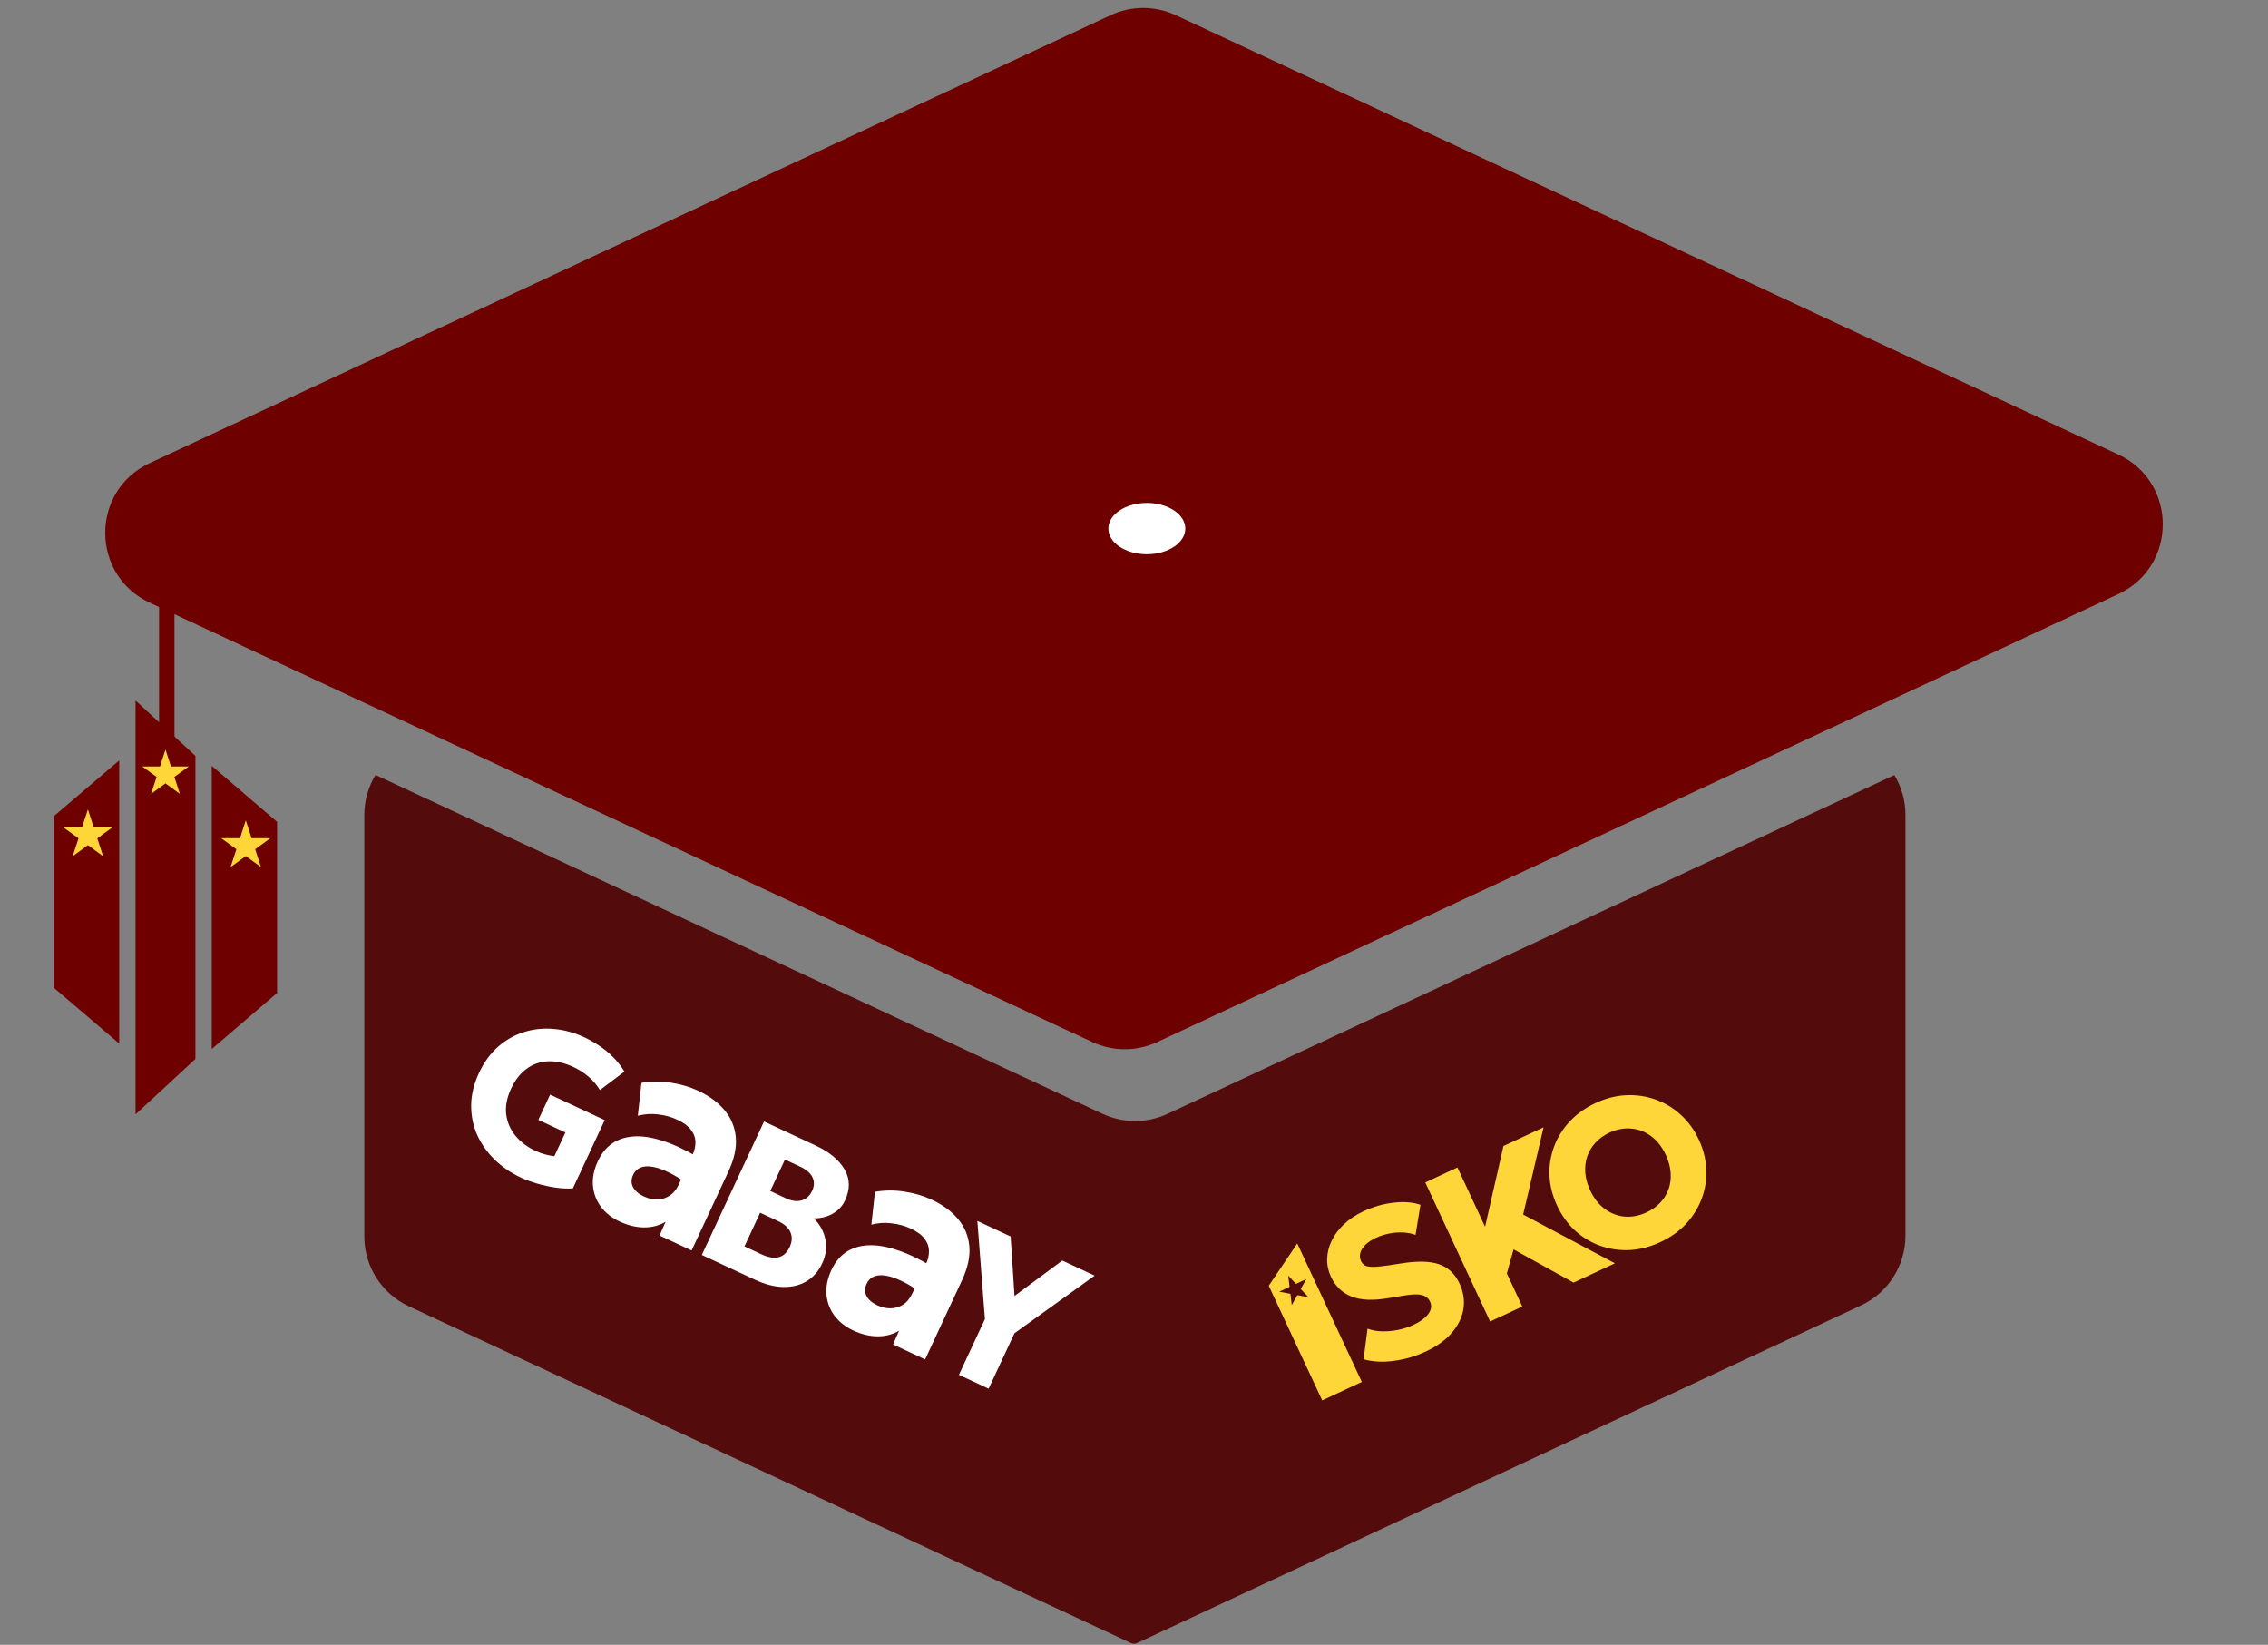 <svg width="884" height="641" viewBox="0 0 884 641" fill="none" xmlns="http://www.w3.org/2000/svg">
<rect x="0" y="0" width="884" height="641" fill="#808080" stroke="none"/>
<path d="M429.739 434.068C437.773 437.813 447.051 437.812 455.085 434.068L738.357 302.045C741.113 306.581 742.7 311.905 742.7 317.6V481.541C742.7 493.2 735.945 503.803 725.379 508.73L443.12 640.351C442.769 640.514 442.385 640.6 441.997 640.6C441.609 640.6 441.226 640.514 440.874 640.351L159.321 509.06C148.755 504.132 142 493.529 142 481.87V317.6C142 311.886 143.597 306.545 146.369 302L429.739 434.068Z" fill="#540B0B"/>
<path d="M825.657 177.137C848.759 187.904 848.759 220.753 825.657 231.52L451.085 406.094C443.051 409.838 433.773 409.838 425.739 406.094L58.344 234.865C35.241 224.098 35.241 191.248 58.344 180.481L432.916 5.906C440.95 2.162 450.229 2.162 458.263 5.907L825.657 177.137Z" fill="#6E0000"/>
<rect x="62" y="221" width="6" height="90" rx="3" fill="#6E0000"/>
<path d="M82.537 408.806L108 386.975V320.296L82.537 298.465H82.537V408.806Z" fill="#6E0000"/>
<path d="M52.829 434.268L76.171 412.678V294.59L52.829 273V434.268Z" fill="#6E0000"/>
<path d="M46.463 406.685L21 384.968V318.061L46.463 296.344V406.685Z" fill="#6E0000"/>
<path d="M95.799 319.684L93.536 326.648H86.213L92.137 330.953L89.874 337.917L95.799 333.613L101.723 337.917L99.46 330.953L105.385 326.648H98.062L95.799 319.684Z" fill="#FFD63A"/>
<path d="M64.5 292.102L62.356 298.7L55.419 298.7L61.031 302.777L58.887 309.375L64.5 305.298L70.113 309.375L67.969 302.777L73.582 298.7L66.644 298.7L64.5 292.102Z" fill="#FFD63A"/>
<path d="M34.262 315.441L31.999 322.406H24.676L30.601 326.71L28.338 333.675L34.262 329.371L40.187 333.675L37.924 326.71L43.848 322.406H36.525L34.262 315.441Z" fill="#FFD63A"/>
<path d="M273.551 489.066L297.805 437.052L318.003 446.47C323.319 448.95 327.048 452.045 329.188 455.757C331.34 459.444 331.4 463.468 329.367 467.827C328.628 469.412 327.623 470.723 326.354 471.759C325.084 472.795 323.648 473.573 322.045 474.092C320.478 474.598 318.867 474.842 317.212 474.824C319.558 477.124 321.05 479.825 321.69 482.928C322.355 486.042 321.948 489.185 320.47 492.355C319.026 495.451 316.991 497.774 314.363 499.322C311.76 500.883 308.736 501.629 305.29 501.56C301.844 501.491 298.158 500.541 294.233 498.711L273.551 489.066ZM290.167 485.733L296.689 488.774C299.372 490.025 301.638 490.419 303.488 489.954C305.337 489.49 306.771 488.168 307.787 485.988C308.757 483.908 308.862 481.997 308.101 480.255C307.377 478.5 305.748 477.032 303.214 475.85L296.283 472.618L290.167 485.733ZM300.233 464.147L306.382 467.014C307.872 467.709 309.267 468.058 310.566 468.061C311.89 468.075 313.058 467.745 314.068 467.07C315.103 466.407 315.927 465.419 316.539 464.107C317.428 462.199 317.469 460.424 316.663 458.782C315.881 457.151 314.297 455.779 311.912 454.667L305.95 451.887L300.233 464.147Z" fill="white"/>
<path d="M373.762 535.796L383.897 514.061L380.949 475.823L393.915 481.869L395.42 505.051L414.041 491.254L426.659 497.137L395.42 519.57L385.337 541.193L373.762 535.796Z" fill="white"/>
<path d="M241.495 476.037C238.462 474.623 236.04 472.716 234.228 470.314C232.432 467.881 231.392 465.141 231.111 462.097C230.845 459.02 231.499 455.794 233.073 452.417C234.418 449.533 236.249 447.275 238.567 445.642C240.914 444.023 243.732 443.102 247.021 442.88C250.31 442.658 254.046 443.223 258.229 444.575C262.457 445.908 267.11 448.078 272.187 451.084L267.644 461.176C265.079 459.302 262.652 457.831 260.363 456.763C258.119 455.677 256.087 454.989 254.268 454.699C252.494 454.391 250.961 454.494 249.671 455.01C248.381 455.526 247.423 456.455 246.796 457.799C245.986 459.536 245.962 461.141 246.723 462.613C247.514 464.1 248.92 465.314 250.942 466.257C252.696 467.075 254.432 467.465 256.15 467.428C257.898 467.405 259.494 466.933 260.938 466.01C262.427 465.068 263.622 463.63 264.524 461.696L269.865 450.241C270.706 448.438 271.105 446.689 271.064 444.993C271.022 443.298 270.433 441.726 269.298 440.279C268.209 438.814 266.445 437.512 264.007 436.375C261.658 435.28 259.141 434.585 256.455 434.291C253.785 433.963 251.169 434.14 248.607 434.821L250.02 422.012C253.911 421.352 257.758 421.33 261.56 421.946C265.378 422.53 268.907 423.577 272.148 425.088C276.429 427.084 279.838 429.592 282.375 432.61C284.943 435.643 286.414 439.162 286.79 443.169C287.166 447.175 286.208 451.636 283.915 456.553L269.563 487.33L257.077 481.508L259.419 476.135C256.954 477.619 254.167 478.355 251.06 478.343C247.954 478.331 244.765 477.562 241.495 476.037Z" fill="white"/>
<path d="M332.52 518.483C329.487 517.069 327.065 515.161 325.253 512.76C323.456 510.326 322.417 507.587 322.136 504.543C321.869 501.466 322.523 498.239 324.098 494.863C325.443 491.979 327.274 489.72 329.592 488.087C331.939 486.469 334.757 485.548 338.046 485.326C341.335 485.103 345.071 485.668 349.254 487.021C353.482 488.354 358.135 490.523 363.212 493.529L358.668 503.621C356.104 501.747 353.677 500.276 351.388 499.209C349.144 498.123 347.112 497.434 345.293 497.145C343.518 496.836 341.986 496.94 340.696 497.455C339.406 497.971 338.448 498.901 337.821 500.245C337.011 501.982 336.987 503.587 337.748 505.059C338.539 506.545 339.945 507.759 341.967 508.702C343.721 509.52 345.457 509.911 347.175 509.874C348.923 509.851 350.519 509.378 351.963 508.455C353.451 507.513 354.647 506.076 355.548 504.142L360.89 492.686C361.731 490.883 362.13 489.134 362.088 487.439C362.047 485.743 361.458 484.172 360.323 482.725C359.233 481.259 357.469 479.958 355.032 478.821C352.683 477.726 350.166 477.031 347.48 476.736C344.81 476.409 342.194 476.586 339.632 477.267L341.045 464.458C344.936 463.798 348.782 463.776 352.585 464.392C356.403 464.975 359.932 466.022 363.173 467.533C367.454 469.53 370.863 472.037 373.4 475.056C375.967 478.089 377.439 481.608 377.815 485.614C378.191 489.62 377.232 494.082 374.94 498.998L360.588 529.776L348.102 523.953L350.444 518.581C347.978 520.065 345.192 520.801 342.085 520.789C338.978 520.776 335.79 520.008 332.52 518.483Z" fill="white"/>
<path d="M203.1 458.949C199.117 457.091 195.656 454.722 192.719 451.841C189.782 448.96 187.517 445.727 185.925 442.143C184.369 438.546 183.611 434.716 183.649 430.653C183.688 426.59 184.691 422.448 186.66 418.226C188.616 414.03 191.096 410.607 194.098 407.956C197.137 405.292 200.515 403.376 204.233 402.207C207.951 401.039 211.821 400.637 215.842 401C219.875 401.339 223.871 402.432 227.83 404.278C229.65 405.126 231.486 406.164 233.339 407.391C235.203 408.593 237 410.035 238.73 411.719C240.46 413.402 242.014 415.366 243.392 417.611L233.838 424.809C232.612 422.817 231.13 421.083 229.393 419.608C227.668 418.108 225.686 416.836 223.449 415.793C220.867 414.589 218.369 413.878 215.957 413.659C213.544 413.441 211.282 413.701 209.171 414.44C207.096 415.166 205.215 416.344 203.526 417.975C201.838 419.606 200.409 421.675 199.239 424.183C197.56 427.784 196.916 431.156 197.306 434.3C197.707 437.42 198.922 440.208 200.949 442.665C202.988 445.097 205.619 447.064 208.84 448.566C210.118 449.162 211.388 449.618 212.648 449.934C213.908 450.249 215.05 450.464 216.074 450.579L220.381 441.342L209.832 436.423L214.417 426.59L235.699 436.514L223.299 463.108C221.333 463.279 219.13 463.189 216.689 462.837C214.274 462.496 211.866 461.978 209.466 461.282C207.091 460.598 204.969 459.82 203.1 458.949Z" fill="white"/>
<path d="M580.803 515.01L555.534 460.819L568.07 454.973L578.846 478.082L586.007 446.609L601.64 439.32L593.686 473.33L629.44 492.331L613.316 499.849L589.947 486.902L587.329 496.275L593.34 509.164L580.803 515.01Z" fill="#FFD63A"/>
<path d="M555.792 526.673C551.81 528.53 547.669 529.753 543.369 530.341C539.069 530.929 535.103 530.728 531.471 529.739L533.036 517.795C534.681 518.445 536.551 518.794 538.647 518.841C540.743 518.889 542.865 518.698 545.013 518.27C547.174 517.804 549.169 517.145 550.998 516.293C553.578 515.09 555.473 513.694 556.683 512.104C557.907 510.478 558.138 508.848 557.376 507.214C556.752 505.877 555.638 505.025 554.034 504.657C552.455 504.279 549.878 504.41 546.305 505.051L541.207 505.891C535.104 506.928 530.263 506.713 526.682 505.248C523.102 503.782 520.469 501.242 518.783 497.627C517.698 495.299 517.2 492.924 517.29 490.5C517.368 488.052 517.974 485.689 519.107 483.412C520.23 481.11 521.821 478.997 523.881 477.072C525.954 475.11 528.431 473.457 531.312 472.114C535.294 470.257 539.26 469.116 543.209 468.692C547.172 468.231 550.654 468.506 553.657 469.517L551.727 481.27C550.314 480.723 548.732 480.405 546.983 480.317C545.234 480.228 543.435 480.358 541.586 480.708C539.736 481.058 537.972 481.624 536.294 482.407C534.641 483.178 533.299 484.06 532.268 485.053C531.237 486.046 530.556 487.103 530.224 488.222C529.906 489.305 529.995 490.379 530.491 491.444C530.895 492.31 531.486 492.924 532.264 493.285C533.056 493.609 534.174 493.751 535.619 493.71C537.089 493.658 539.007 493.456 541.375 493.106L546.582 492.306C552.695 491.355 557.501 491.495 561.003 492.726C564.504 493.957 567.133 496.454 568.888 500.218C570.423 503.511 570.929 506.818 570.403 510.138C569.866 513.433 568.361 516.516 565.888 519.388C563.441 522.247 560.075 524.676 555.792 526.673Z" fill="#FFD63A"/>
<path d="M647.163 484.066C643.195 485.917 639.205 486.948 635.194 487.162C631.196 487.339 627.382 486.783 623.75 485.494C620.119 484.205 616.845 482.237 613.931 479.59C611.04 476.931 608.701 473.684 606.913 469.848C605.113 465.988 604.123 462.096 603.944 458.173C603.789 454.239 604.386 450.466 605.732 446.856C607.079 443.245 609.111 439.978 611.829 437.054C614.57 434.119 617.925 431.726 621.893 429.875C625.886 428.014 629.881 426.994 633.879 426.817C637.877 426.64 641.698 427.208 645.341 428.521C648.984 429.835 652.25 431.822 655.141 434.481C658.044 437.103 660.378 440.308 662.144 444.094C663.932 447.929 664.903 451.814 665.058 455.749C665.237 459.672 664.653 463.438 663.306 467.049C661.959 470.659 659.933 473.939 657.228 476.888C654.51 479.812 651.155 482.204 647.163 484.066ZM641.763 472.486C643.907 471.486 645.699 470.213 647.139 468.668C648.603 467.112 649.684 465.343 650.38 463.361C651.076 461.38 651.337 459.27 651.164 457.031C651.003 454.756 650.375 452.443 649.278 450.093C647.802 446.925 645.88 444.477 643.514 442.749C641.172 441.009 638.586 440.031 635.755 439.815C632.936 439.563 630.11 440.097 627.276 441.419C625.157 442.407 623.37 443.692 621.917 445.273C620.453 446.83 619.372 448.599 618.676 450.58C618.005 452.55 617.743 454.661 617.892 456.911C618.042 459.161 618.67 461.474 619.778 463.849C621.243 466.992 623.159 469.427 625.525 471.155C627.891 472.884 630.483 473.874 633.302 474.127C636.133 474.343 638.953 473.796 641.763 472.486Z" fill="#FFD63A"/>
<path fill-rule="evenodd" clip-rule="evenodd" d="M530.796 538.558L515.356 545.757L494.523 501.081L505.63 484.59L530.796 538.558ZM502.638 501.502L498.61 503.38L502.968 504.219L503.503 508.615L505.662 504.737L510.02 505.576L506.996 502.341L509.155 498.463L505.127 500.341L502.103 497.106L502.638 501.502Z" fill="#FFD63A"/>
<ellipse cx="447" cy="206" rx="15" ry="10" fill="white"/>
</svg>
